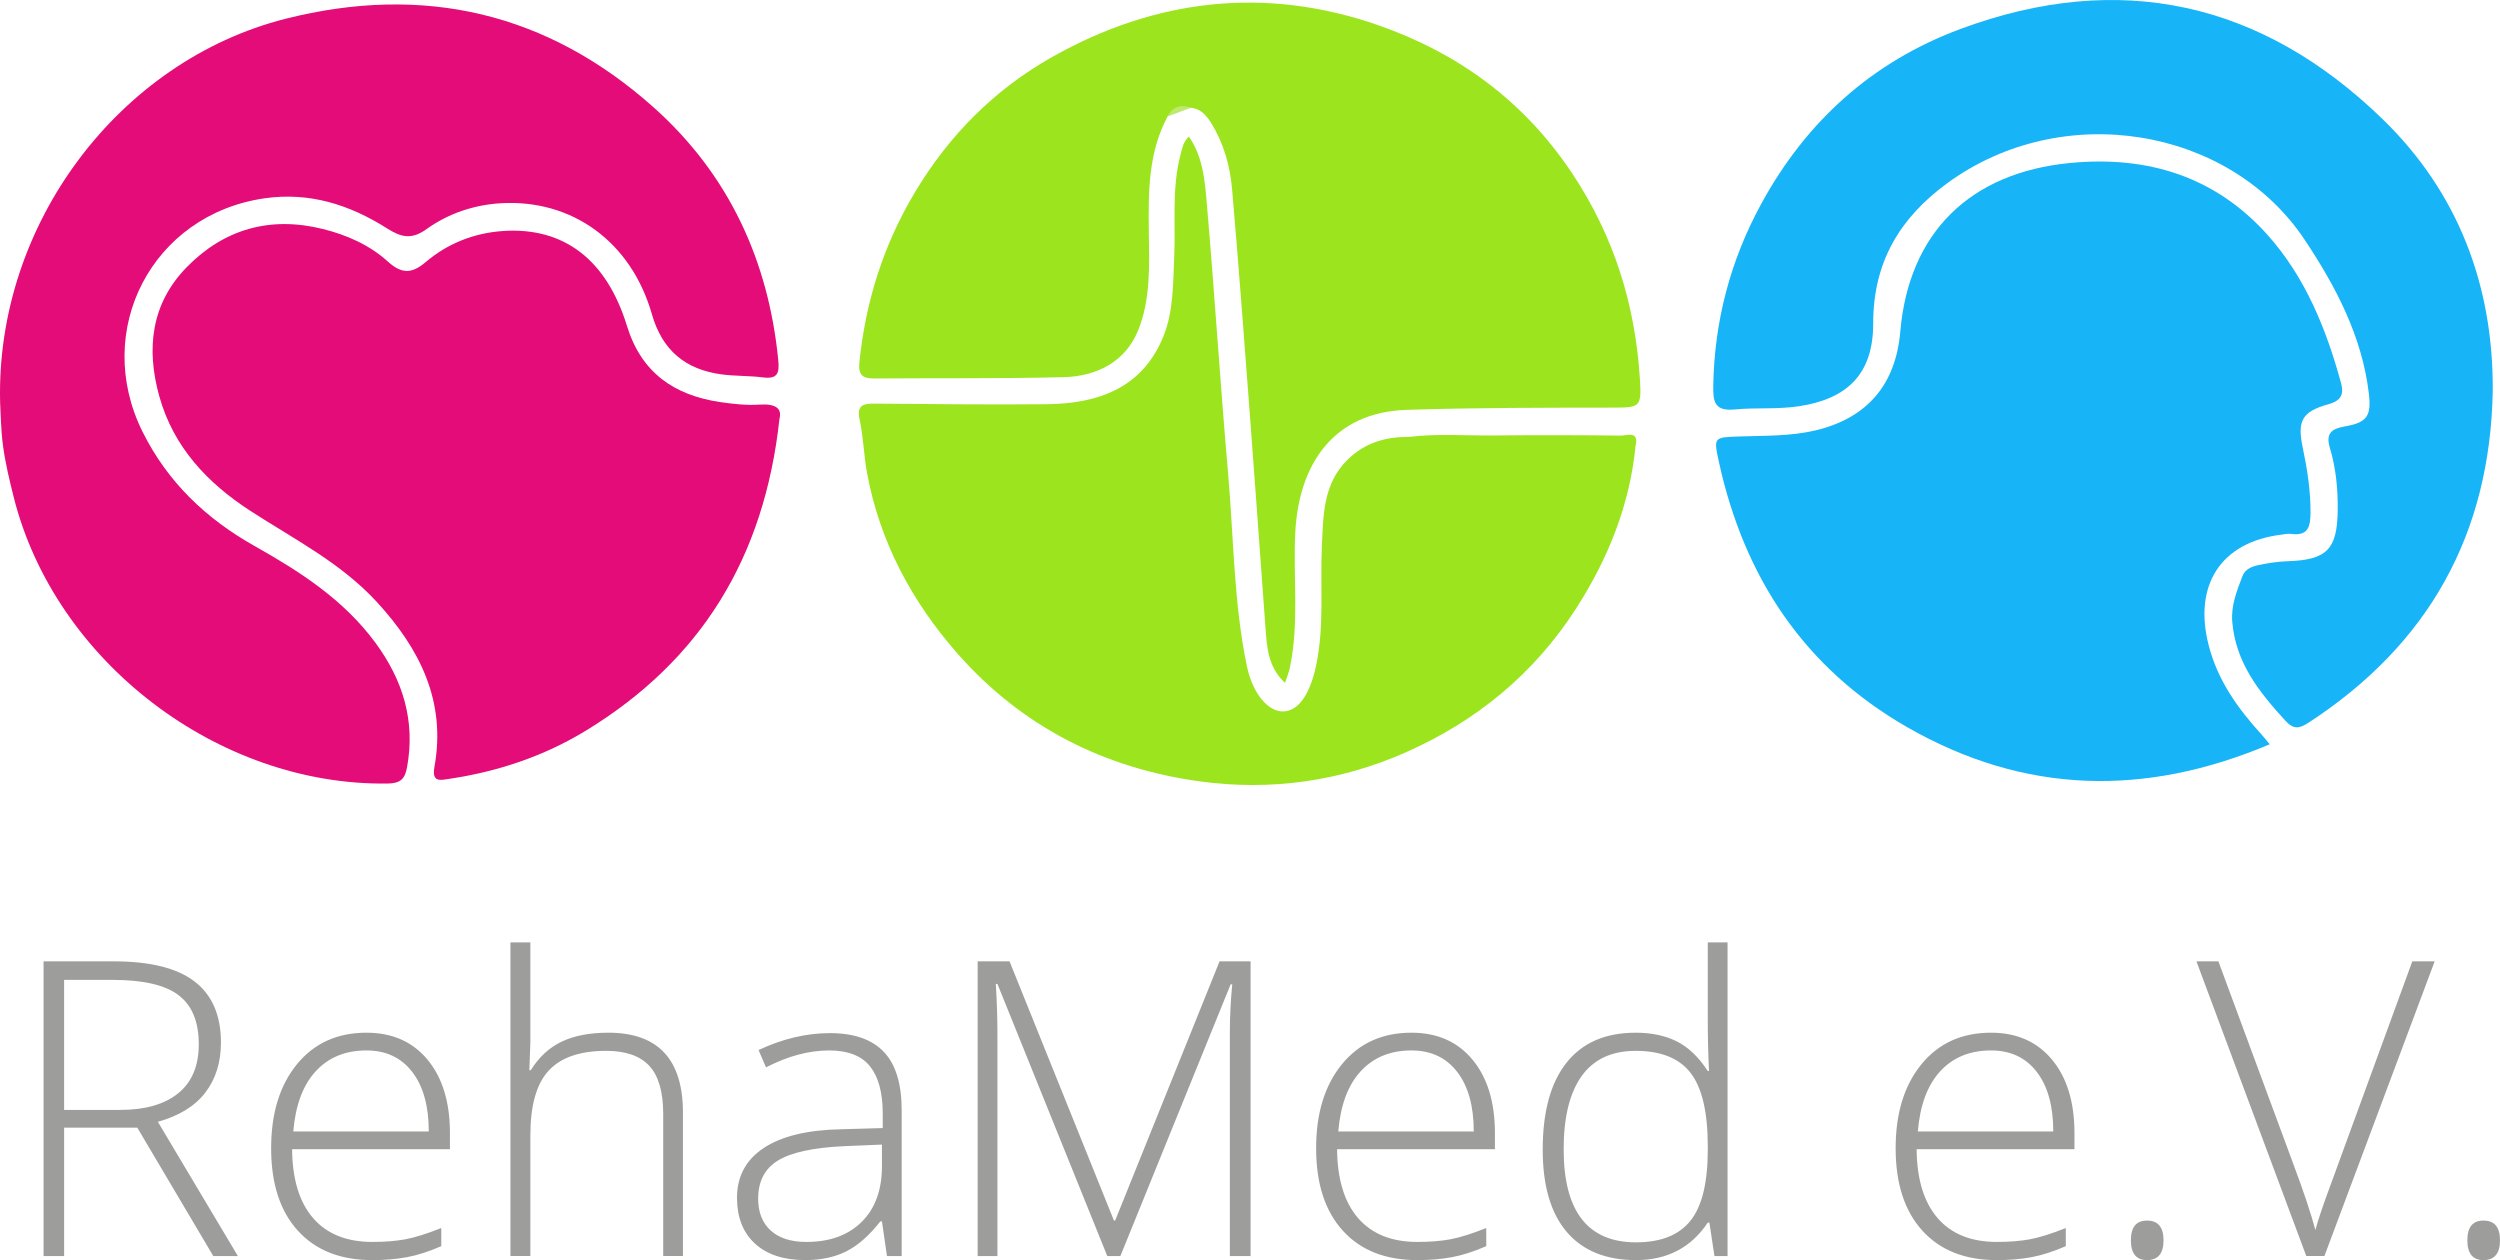 <?xml version="1.0" encoding="UTF-8"?>
<svg id="Ebene_1" xmlns="http://www.w3.org/2000/svg" version="1.1" xmlns:xlink="http://www.w3.org/1999/xlink" viewBox="0 0 302.067 152.253">
  <!-- Generator: Adobe Illustrator 29.8.0, SVG Export Plug-In . SVG Version: 2.1.1 Build 160)  -->
  <defs>
    <style>
      .st0 {
        fill: #9d9d9c;
      }

      .st1 {
        fill: none;
      }

      .st2 {
        fill: #e40c79;
      }

      .st3 {
        fill: #bfe871;
      }

      .st4 {
        fill: #9ce51e;
      }

      .st5 {
        fill: #17b5f7;
      }

      .st6 {
        clip-path: url(#clippath);
      }
    </style>
    <clipPath id="clippath">
      <rect class="st1" x="5.263" y="113.868" width="296.802" height="38.384"/>
    </clipPath>
  </defs>
  <g>
    <path class="st5" d="M274.241,89.929c-15.069,6.377-29.616,6.043-43.74-2.031-12.504-7.148-19.75-18.14-22.807-32.062-.666-3.035-.617-2.987,2.415-3.097,3.093-.112,6.201-.011,9.259-.738,6.194-1.472,9.683-5.491,10.235-11.918,1.028-11.966,8.409-19.219,20.514-20.39,9.415-.911,17.601,1.657,23.917,8.75,4.512,5.067,7.053,11.322,8.828,17.851.369,1.358.007,2.125-1.532,2.551-3.21.888-3.78,2.021-3.091,5.279.545,2.581.945,5.163.934,7.824-.007,1.731-.314,2.838-2.357,2.558-.385-.053-.793.049-1.188.098-7.3.903-10.623,6.106-8.763,13.356,1.092,4.256,3.505,7.614,6.365,10.764.309.34.592.703,1.012,1.204Z"/>
    <path class="st4" d="M141.084,14.063c-2.351,4.371-2.333,9.133-2.275,13.898.05,4.062.243,8.235-1.311,12.007-1.549,3.76-4.999,5.508-8.968,5.604-7.644.185-15.294.103-22.942.159-1.426.01-1.903-.481-1.747-1.998.756-7.341,2.91-14.16,6.722-20.527,4.133-6.903,9.615-12.394,16.553-16.313,12.484-7.052,25.743-8.572,39.295-3.888,9.626,3.327,17.627,9.089,23.469,17.82,5.127,7.663,7.709,15.961,8.268,25.028.206,3.345.008,3.395-3.286,3.399-8.307.009-16.618,0-24.919.271-8.874.289-13.034,6.618-13.442,14.875-.269,5.445.496,10.933-.665,16.34-.115.535-.334,1.047-.572,1.776-2.079-1.935-2.192-4.356-2.368-6.749-.639-8.707-1.256-17.415-1.914-26.12-.675-8.926-1.343-17.853-2.112-26.77-.246-2.85-1.023-5.604-2.569-8.072-.563-.899-1.246-1.658-2.393-1.782-1.055.039-2.062.21-2.825,1.042Z"/>
    <path class="st2" d="M.015,48.645C-.538,27.033,14.444,7.343,34.494,2.271c16.725-4.231,31.669-.737,44.491,10.71,9.049,8.079,13.886,18.496,15.056,30.608.148,1.532-.141,2.228-1.832,2.012-1.655-.211-3.346-.146-5-.364-4.375-.578-7.188-2.886-8.444-7.278-2.505-8.759-9.67-13.932-18.297-13.4-3.255.201-6.34,1.26-8.932,3.124-1.894,1.362-3.16.932-4.826-.122-4.499-2.845-9.349-4.383-14.766-3.599-13.559,1.963-20.83,15.952-14.707,28.233,3.027,6.072,7.679,10.489,13.511,13.771,5.504,3.098,10.773,6.484,14.602,11.681,3.319,4.506,4.862,9.441,3.83,15.07-.262,1.427-.815,1.933-2.354,1.955-20.498.293-40.211-14.778-45.182-34.655-.502-2.007-.991-4.03-1.269-6.076-.28-2.051-.289-4.139-.36-5.296Z"/>
    <path class="st2" d="M94.182,50.587c-1.825,16.843-9.524,29.233-23.385,37.69-5.086,3.103-10.667,4.963-16.561,5.835-.999.148-2.09.458-1.748-1.42,1.442-7.934-1.744-14.28-6.951-19.951-4.345-4.731-9.99-7.583-15.264-11-5.194-3.366-9.317-7.7-11.035-13.89-1.603-5.776-.957-11.194,3.33-15.575,4.507-4.605,10.083-6.19,16.449-4.605,2.914.725,5.629,1.932,7.832,3.922,1.687,1.524,2.901,1.506,4.587.072,2.672-2.273,5.898-3.526,9.376-3.755,7.316-.481,12.479,3.455,14.94,11.466,1.742,5.668,5.709,8.387,11.275,9.209,1.57.232,3.185.406,4.76.303,1.899-.124,2.723.443,2.395,1.698Z"/>
    <path class="st4" d="M197.624,53.852c-.709,7.189-3.329,13.669-7.21,19.702-5.088,7.908-12.085,13.609-20.59,17.364-7.875,3.477-16.222,4.659-24.77,3.505-11.623-1.569-21.609-6.64-29.35-15.44-5.49-6.241-9.404-13.478-10.948-21.86-.39-2.114-.423-4.254-.873-6.319-.386-1.771.282-2.048,1.751-2.036,6.937.054,13.876.141,20.813.072,6.274-.063,11.669-1.966,14.179-8.342,1.162-2.951,1.104-6.193,1.248-9.364.191-4.183-.325-8.415.792-12.546.187-.692.267-1.394.984-2.091,1.711,2.481,1.928,5.334,2.164,8.069.939,10.9,1.63,21.821,2.58,32.72.675,7.745.67,15.563,2.267,23.216.689,3.303,2.593,5.572,4.477,5.455,1.868-.116,3.191-2.247,3.898-5.619.993-4.737.461-9.515.68-14.27.172-3.74.115-7.593,3.116-10.536,2.066-2.027,4.573-2.767,7.382-2.738,3.467-.434,6.949-.138,10.423-.178,5.068-.058,10.138-.041,15.206.015.734.008,2.195-.633,1.781,1.221Z"/>
    <path class="st5" d="M301.192,47.204c-.311,17.324-7.741,30.669-22.268,40.121-1.153.75-1.82.811-2.798-.255-3.156-3.442-5.995-7.002-6.407-11.921-.167-1.998.552-3.763,1.234-5.547.319-.835,1.125-1.154,1.893-1.318,1.162-.249,2.356-.432,3.543-.472,4.73-.16,6.014-1.392,6.07-6.165.03-2.556-.216-5.107-.957-7.565-.501-1.662.187-2.273,1.728-2.541,2.738-.476,3.324-1.21,2.989-4.009-.825-6.906-3.982-12.896-7.748-18.552-9.111-13.683-29.344-16.994-43.206-6.834-5.784,4.239-8.94,9.613-8.933,16.936.006,6.047-3.054,9.13-9.056,10.015-2.546.375-5.108.133-7.632.373-2.456.233-2.671-.867-2.637-2.852.134-7.817,2.066-15.145,5.793-21.983,5.435-9.975,13.419-17.178,24.068-21.133,19.259-7.153,36.451-3.265,51.033,10.91,9.066,8.813,13.363,19.997,13.291,32.793Z"/>
    <path class="st3" d="M141.084,14.063c.626-1.204,1.594-1.481,2.825-1.042-.942.347-1.883.695-2.825,1.042Z"/>
  </g>
  <g class="st6">
    <path class="st0" d="M300.067,152.253c1.334,0,1.999-.798,1.999-2.39s-.665-2.386-1.999-2.386c-1.297,0-1.945.798-1.945,2.386s.648,2.39,1.945,2.39M281.678,142.946c-.956,2.569-1.596,4.46-1.92,5.678-.474-1.837-1.388-4.581-2.756-8.235l-8.962-24.234h-2.652l13.273,35.607h2.191l13.322-35.607h-2.702l-9.793,26.79ZM259.418,152.253c1.33,0,1.995-.798,1.995-2.39s-.665-2.386-1.995-2.386c-1.301,0-1.95.798-1.95,2.386s.648,2.39,1.95,2.39M246.096,129.516c1.33,1.729,1.995,4.128,1.995,7.195h-16.365c.258-3.163,1.16-5.587,2.702-7.27,1.542-1.679,3.591-2.519,6.14-2.519,2.353,0,4.198.865,5.529,2.594M245.464,151.9c1.264-.237,2.644-.678,4.14-1.33v-2.191c-1.754.698-3.205,1.151-4.348,1.363-1.147.212-2.473.316-3.982.316-3.101,0-5.487-.956-7.15-2.872s-2.515-4.693-2.544-8.33h19.071v-1.95c0-3.733-.902-6.688-2.706-8.866-1.8-2.174-4.261-3.263-7.378-3.263-3.525,0-6.327,1.272-8.405,3.812-2.078,2.544-3.118,5.923-3.118,10.147,0,4.269,1.077,7.59,3.23,9.96,2.149,2.374,5.15,3.558,8.999,3.558,1.526,0,2.922-.121,4.19-.353M204.287,129.661c1.372,1.796,2.058,4.739,2.058,8.829v.416c0,3.995-.698,6.859-2.095,8.596-1.397,1.738-3.587,2.606-6.576,2.606-5.828,0-8.742-3.749-8.742-11.252,0-3.866.727-6.813,2.178-8.841,1.455-2.029,3.625-3.043,6.518-3.043,3.068,0,5.287.894,6.659,2.689M189.273,128.406c-1.916,2.419-2.872,5.919-2.872,10.5,0,4.352.964,7.661,2.897,9.935,1.933,2.274,4.726,3.413,8.376,3.413,3.77,0,6.659-1.513,8.671-4.531h.195l.611,4.04h1.584v-37.897h-2.39v9.523c0,1.966.05,3.97.15,6.019h-.15c-1.102-1.692-2.353-2.885-3.749-3.583-1.397-.698-3.051-1.048-4.967-1.048-3.654,0-6.439,1.21-8.355,3.629M176.071,129.516c1.33,1.729,1.999,4.128,1.999,7.195h-16.369c.262-3.163,1.16-5.587,2.706-7.27,1.542-1.679,3.587-2.519,6.135-2.519,2.353,0,4.198.865,5.529,2.594M175.439,151.9c1.268-.237,2.648-.678,4.14-1.33v-2.191c-1.754.698-3.205,1.151-4.348,1.363-1.143.212-2.473.316-3.982.316-3.101,0-5.483-.956-7.15-2.872-1.663-1.916-2.511-4.693-2.544-8.33h19.071v-1.95c0-3.733-.902-6.688-2.702-8.866-1.804-2.174-4.265-3.263-7.382-3.263-3.525,0-6.322,1.272-8.401,3.812-2.078,2.544-3.118,5.923-3.118,10.147,0,4.269,1.072,7.59,3.226,9.96,2.153,2.374,5.15,3.558,8.999,3.558,1.526,0,2.922-.121,4.19-.353M135.372,151.763l13.322-32.83h.195c-.195,2.012-.291,3.961-.291,5.844v26.986h2.507v-35.607h-3.749l-12.616,31.321h-.145l-12.616-31.321h-3.849v35.607h2.386v-26.691c0-2.112-.067-4.173-.195-6.189h.195l13.273,32.88h1.584ZM93.127,148.683c-1.014-.914-1.521-2.203-1.521-3.857,0-2.078.79-3.612,2.374-4.593,1.584-.981,4.236-1.563,7.952-1.742l4.631-.195v2.606c0,2.876-.819,5.121-2.448,6.734-1.634,1.617-3.862,2.423-6.688,2.423-1.85,0-3.284-.457-4.298-1.376M108.947,151.763v-17.608c0-3.197-.719-5.553-2.157-7.062-1.438-1.509-3.608-2.265-6.514-2.265-2.843,0-5.716.682-8.621,2.045l.898,2.095c2.631-1.363,5.175-2.045,7.624-2.045,2.274,0,3.924.64,4.947,1.925,1.023,1.28,1.534,3.18,1.534,5.699v1.754l-5.042.145c-4.074.079-7.187.836-9.34,2.265-2.153,1.43-3.226,3.433-3.226,6.015,0,2.353.719,4.198,2.166,5.529,1.447,1.33,3.467,1.999,6.065,1.999,1.916,0,3.575-.353,4.98-1.06,1.405-.707,2.773-1.912,4.107-3.616h.195l.607,4.186h1.779ZM82.519,151.763v-17.317c0-6.443-3.001-9.669-9.012-9.669-2.24,0-4.115.357-5.624,1.072-1.509.715-2.76,1.866-3.749,3.458h-.175l.125-3.384v-12.059h-2.411v37.897h2.411v-14.611c0-3.587.732-6.181,2.203-7.781,1.471-1.6,3.787-2.398,6.954-2.398,2.353,0,4.09.603,5.213,1.812,1.118,1.21,1.679,3.147,1.679,5.811v17.167h2.386ZM49.809,129.516c1.33,1.729,1.999,4.128,1.999,7.195h-16.369c.262-3.163,1.16-5.587,2.706-7.27,1.542-1.679,3.587-2.519,6.135-2.519,2.353,0,4.198.865,5.529,2.594M49.177,151.9c1.268-.237,2.648-.678,4.14-1.33v-2.191c-1.754.698-3.205,1.151-4.348,1.363-1.143.212-2.473.316-3.982.316-3.101,0-5.483-.956-7.15-2.872-1.663-1.916-2.511-4.693-2.544-8.33h19.071v-1.95c0-3.733-.902-6.688-2.702-8.866-1.804-2.174-4.265-3.263-7.382-3.263-3.525,0-6.322,1.272-8.401,3.812-2.078,2.544-3.118,5.923-3.118,10.147,0,4.269,1.072,7.59,3.226,9.96,2.153,2.374,5.15,3.558,8.999,3.558,1.526,0,2.922-.121,4.19-.353M7.747,118.397h5.894c3.67,0,6.318.619,7.939,1.85,1.625,1.235,2.436,3.209,2.436,5.919,0,2.615-.827,4.593-2.486,5.932-1.654,1.338-3.986,2.008-6.988,2.008h-6.796v-15.708ZM16.588,136.25l9.182,15.513h2.972l-9.669-16.22c2.565-.715,4.477-1.891,5.736-3.533,1.255-1.638,1.887-3.65,1.887-6.04,0-3.28-1.056-5.736-3.167-7.366-2.112-1.634-5.375-2.448-9.793-2.448H5.261v35.607h2.486v-15.513h8.841Z"/>
  </g>
</svg>